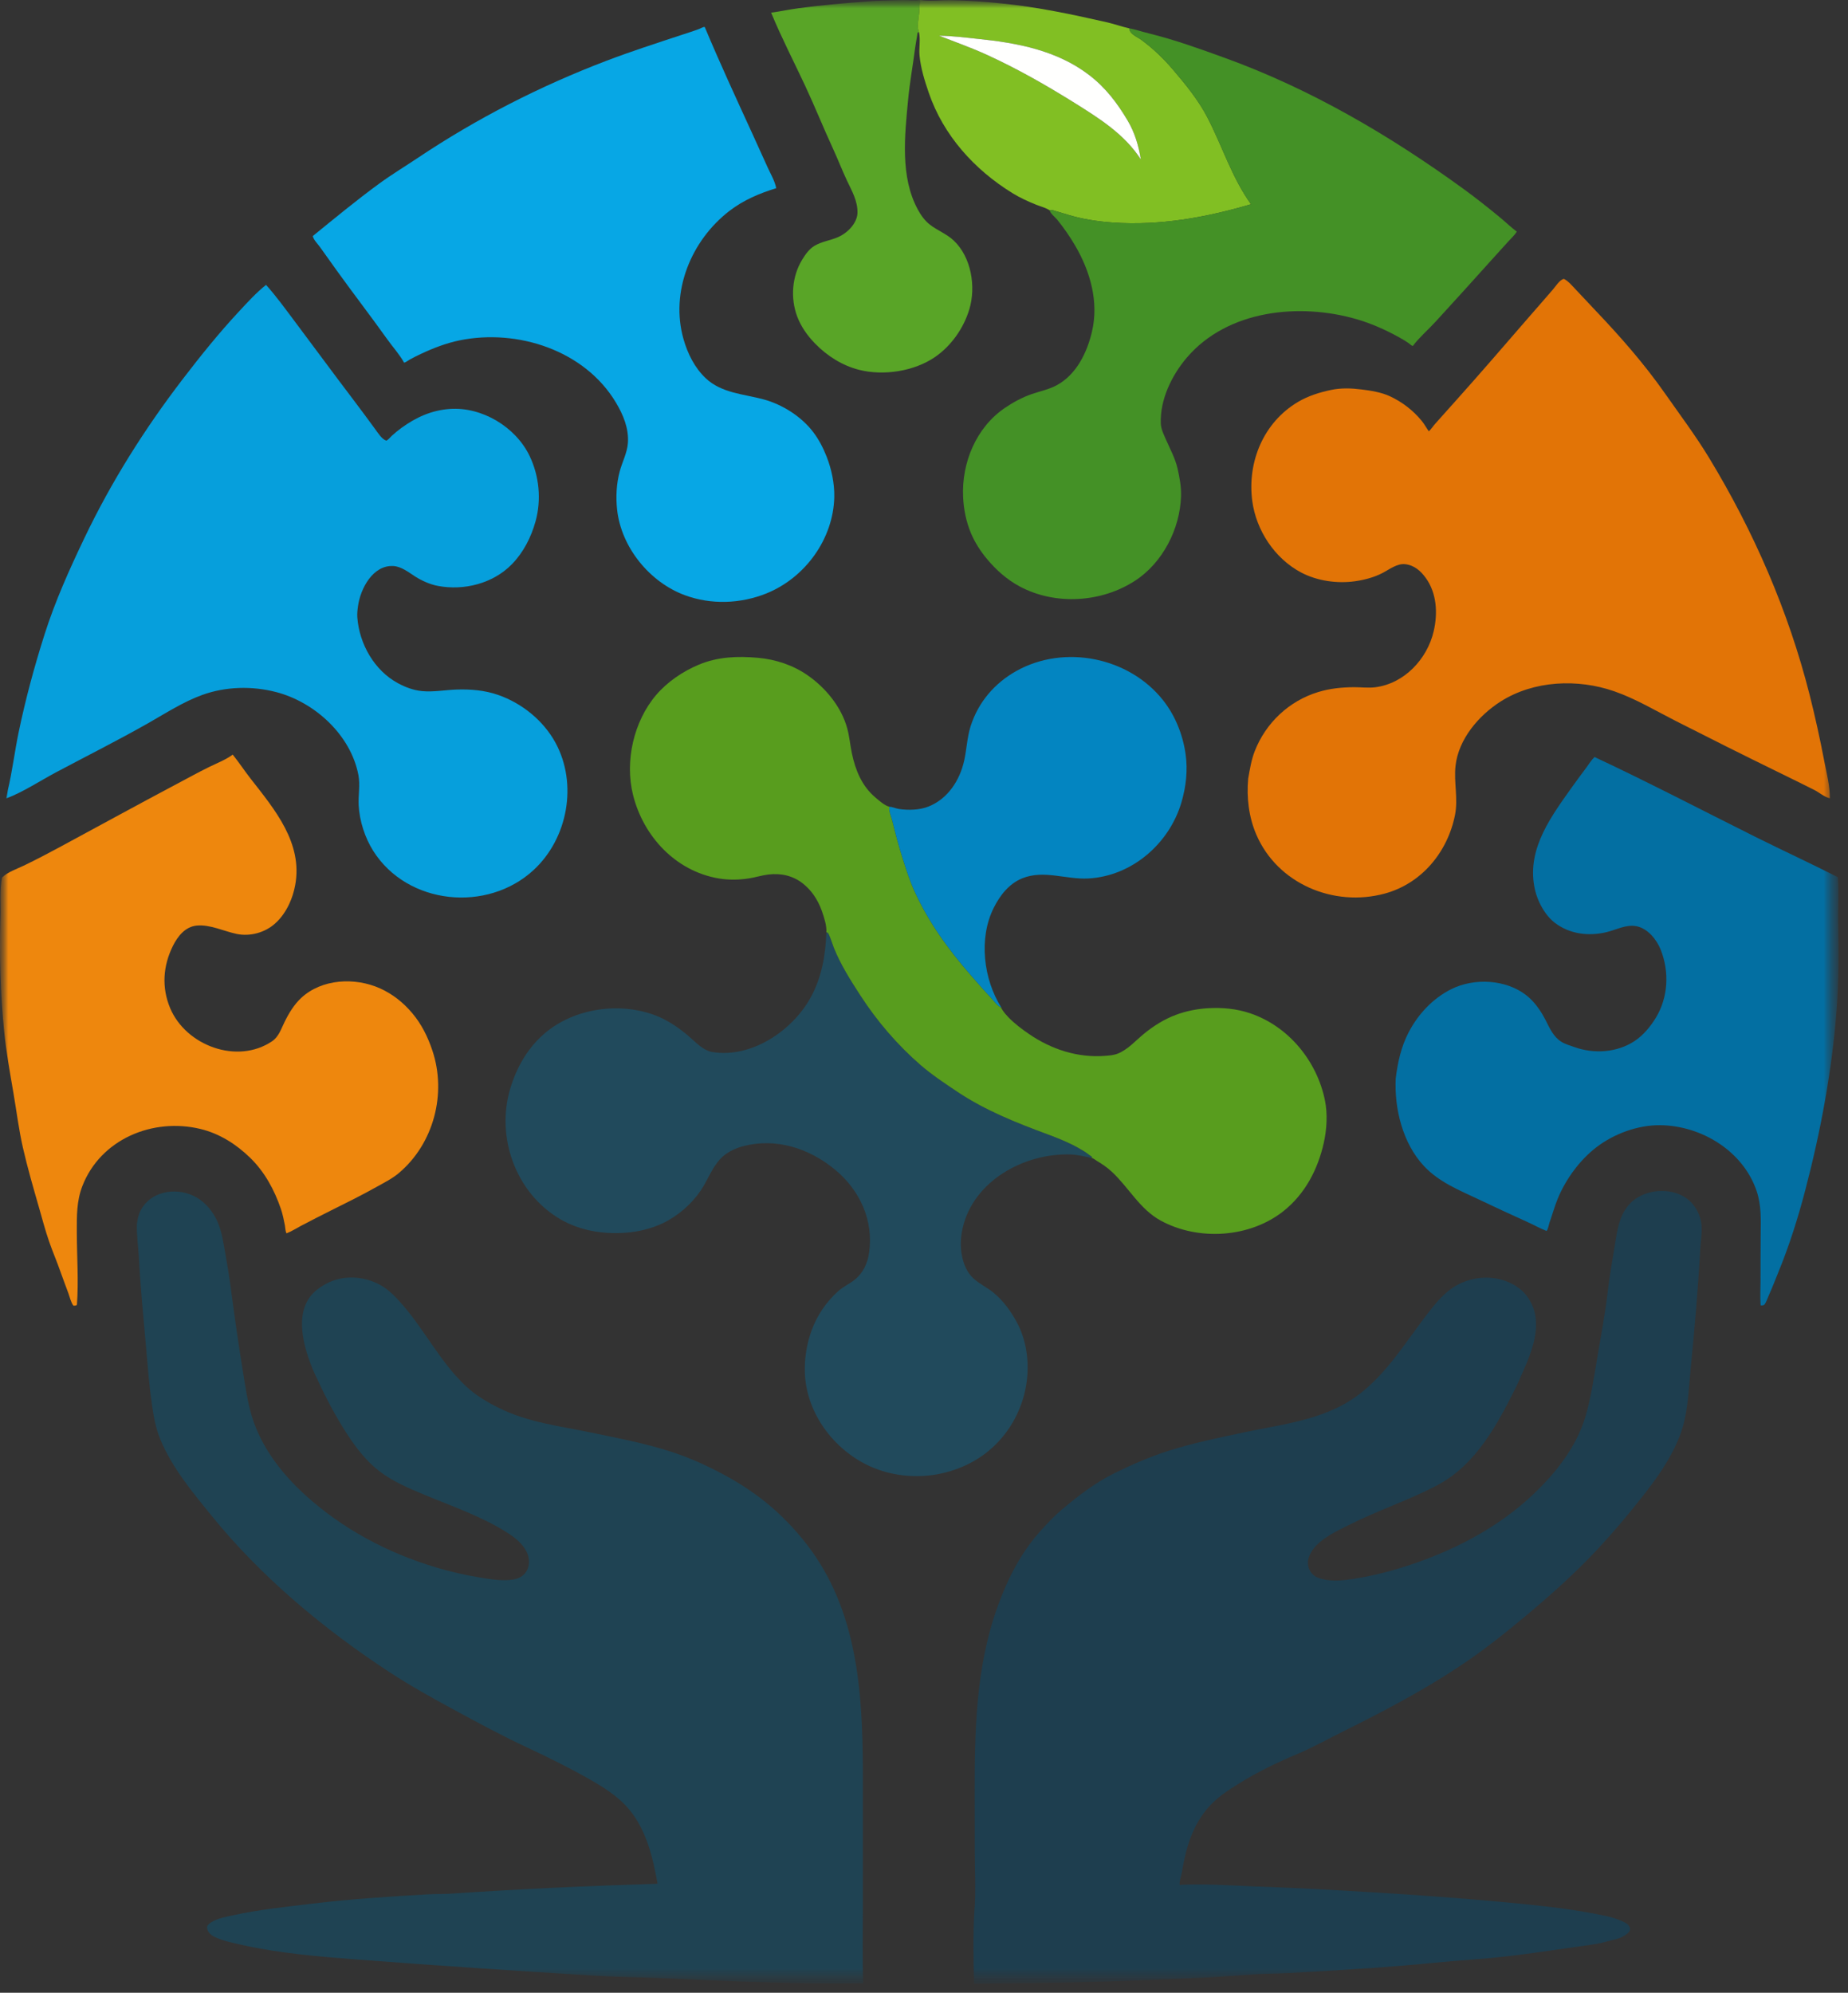 <svg xmlns="http://www.w3.org/2000/svg" width="115" height="124" viewBox="0 0 115 124" fill="none"><rect x="0" y="0" width="115" height="124" fill="#333333" stroke="none"/><mask id="mask0_61_2" style="mask-type:luminance" maskUnits="userSpaceOnUse" x="0" y="0" width="115" height="124"><path d="M0 0H114.411V123.445H0V0Z" fill="white"></path></mask><g mask="url(#mask0_61_2)"><mask id="mask1_61_2" style="mask-type:luminance" maskUnits="userSpaceOnUse" x="0" y="0" width="115" height="124"><path d="M0 0H114.411V123.445H0V0Z" fill="white"></path></mask><g mask="url(#mask1_61_2)"><path fill-rule="evenodd" clip-rule="evenodd" d="M0.026 57.121C0.059 56.292 -0.037 55.416 0.126 54.604C0.48 54.261 1.037 54.077 1.475 53.866C2.226 53.505 2.967 53.117 3.701 52.721C6.144 51.404 8.576 50.068 11.029 48.768C11.681 48.422 12.329 48.065 12.991 47.738C13.475 47.499 14.049 47.279 14.482 46.957C14.87 47.436 15.21 47.959 15.591 48.446C17.098 50.374 18.855 52.458 18.369 55.082C18.294 55.487 18.169 55.89 17.992 56.263C17.77 56.728 17.489 57.139 17.102 57.481C16.475 58.036 15.557 58.285 14.736 58.116C13.943 57.952 13.069 57.516 12.247 57.594C11.526 57.664 11.062 58.255 10.762 58.856C10.144 60.095 10.048 61.444 10.589 62.733C11.565 65.058 14.752 66.262 16.93 64.794C17.342 64.516 17.49 64.039 17.698 63.613C17.96 63.074 18.295 62.517 18.735 62.105C20.019 60.903 22.089 60.801 23.648 61.502C24.434 61.855 25.1 62.386 25.653 63.043C26.234 63.733 26.62 64.514 26.905 65.364C27.809 68.055 26.991 71.173 24.805 73.007C24.398 73.348 23.902 73.593 23.441 73.852C22.496 74.382 21.533 74.857 20.564 75.34C19.955 75.643 19.346 75.956 18.744 76.272C18.445 76.43 18.147 76.622 17.831 76.745C17.758 76.631 17.756 76.391 17.73 76.256C17.662 75.906 17.592 75.552 17.476 75.215C17.073 74.039 16.47 72.923 15.572 72.049C14.7 71.2 13.666 70.539 12.475 70.251C9.515 69.534 6.258 70.881 5.124 73.807C4.762 74.743 4.778 75.684 4.78 76.671C4.782 78.17 4.899 79.705 4.786 81.199C4.71 81.249 4.652 81.25 4.565 81.243C4.412 81.031 4.342 80.716 4.254 80.471C4.096 80.03 3.922 79.595 3.769 79.152C3.547 78.509 3.272 77.884 3.051 77.24C2.815 76.552 2.63 75.849 2.43 75.151C2.073 73.908 1.711 72.668 1.424 71.407C1.171 70.292 1.031 69.153 0.839 68.027C0.62 66.743 0.386 65.452 0.256 64.155C0.022 61.821 -0.043 59.465 0.026 57.121Z" fill="#EE870D"></path></g><mask id="mask2_61_2" style="mask-type:luminance" maskUnits="userSpaceOnUse" x="0" y="0" width="115" height="124"><path d="M0 0H114.411V123.445H0V0Z" fill="white"></path></mask><g mask="url(#mask2_61_2)"><path fill-rule="evenodd" clip-rule="evenodd" d="M0.48 49.198C0.765 48.006 0.91 46.773 1.159 45.572C1.59 43.501 2.141 41.46 2.783 39.445C3.438 37.395 4.318 35.436 5.244 33.498C6.923 29.982 8.992 26.698 11.359 23.607C12.479 22.145 13.617 20.729 14.872 19.381C15.414 18.799 15.934 18.224 16.555 17.726C17.203 18.448 17.768 19.237 18.351 20.012C19.562 21.622 20.752 23.249 21.972 24.852C22.44 25.467 22.896 26.091 23.354 26.713C23.521 26.94 23.761 27.334 24.045 27.421C24.17 27.36 24.283 27.207 24.387 27.113C24.577 26.942 24.772 26.779 24.979 26.628C25.883 25.969 26.86 25.527 27.987 25.447C29.987 25.305 32.083 26.558 32.954 28.366C33.557 29.618 33.699 31.097 33.328 32.438C33.053 33.429 32.575 34.373 31.851 35.113C30.679 36.312 28.871 36.767 27.245 36.458C26.762 36.366 26.247 36.138 25.836 35.874C25.428 35.612 24.974 35.246 24.47 35.221C23.2 35.157 22.431 36.629 22.28 37.706C22.247 37.94 22.218 38.186 22.236 38.422C22.361 40.067 23.288 41.718 24.769 42.516C25.228 42.764 25.735 42.953 26.256 43.004C26.974 43.074 27.7 42.932 28.416 42.908C29.288 42.879 30.167 42.952 30.996 43.241C32.479 43.756 33.818 44.838 34.569 46.221C35.959 48.78 35.337 52.165 33.211 54.133C30.326 56.804 25.357 56.318 23.227 52.949C22.707 52.126 22.373 51.088 22.321 50.115C22.288 49.487 22.423 48.847 22.303 48.224C21.826 45.73 19.579 43.684 17.177 43.063C15.682 42.675 14.039 42.717 12.584 43.243C11.409 43.669 10.308 44.382 9.225 44.998C7.337 46.071 5.387 47.046 3.47 48.067C2.463 48.604 1.462 49.276 0.394 49.681C0.415 49.519 0.464 49.359 0.48 49.198Z" fill="#069FDC"></path></g><mask id="mask3_61_2" style="mask-type:luminance" maskUnits="userSpaceOnUse" x="0" y="0" width="115" height="124"><path d="M0 0H114.411V123.445H0V0Z" fill="white"></path></mask><g mask="url(#mask3_61_2)"><path fill-rule="evenodd" clip-rule="evenodd" d="M8.518 76.175C8.56 75.855 8.614 75.573 8.77 75.285C9.39 74.138 10.882 73.88 12.01 74.397C12.61 74.672 13.08 75.171 13.398 75.743C13.735 76.35 13.859 77.066 13.977 77.743C14.111 78.51 14.247 79.277 14.348 80.049C14.582 81.841 14.837 83.633 15.129 85.417C15.275 86.314 15.402 87.218 15.662 88.092C16.229 90.004 17.509 91.677 18.968 93.007C21.3 95.132 24.105 96.626 27.121 97.53C28.016 97.799 28.928 98.009 29.85 98.16C30.354 98.243 30.888 98.335 31.4 98.329C31.634 98.327 31.887 98.311 32.114 98.248C32.874 98.037 33.101 97.241 32.773 96.567C32.525 96.057 32.047 95.68 31.58 95.381C29.995 94.365 28.15 93.739 26.421 93.017C25.456 92.614 24.478 92.206 23.638 91.57C22.809 90.942 22.144 90.077 21.583 89.21C20.898 88.15 20.308 87.039 19.779 85.894C19.656 85.627 19.524 85.365 19.416 85.092C18.8 83.536 18.214 81.277 19.882 80.138C20.146 79.958 20.43 79.795 20.732 79.688C21.797 79.311 23.028 79.503 23.954 80.141C24.393 80.445 24.777 80.873 25.122 81.276C26.484 82.867 27.459 84.83 29.002 86.265C29.608 86.828 30.294 87.236 31.03 87.603C32.844 88.51 34.831 88.737 36.792 89.144C38.481 89.494 40.191 89.819 41.832 90.357C43.048 90.756 44.24 91.31 45.356 91.934C46.416 92.528 47.436 93.242 48.331 94.064C49.242 94.9 50.067 95.841 50.757 96.867C53.563 101.037 53.705 106.187 53.697 111.03C53.692 113.622 53.693 116.214 53.694 118.806C53.694 120.34 53.659 121.879 53.716 123.411C49.443 123.475 45.171 123.271 40.907 123.084C39.632 123.028 38.357 123.021 37.083 122.943C32.176 122.644 27.275 122.316 22.372 121.944C19.938 121.759 17.45 121.559 15.065 121.027C14.503 120.902 13.922 120.786 13.396 120.547C13.13 120.425 12.888 120.219 12.882 119.909C12.929 119.737 13.092 119.64 13.242 119.559C13.607 119.362 14.068 119.272 14.471 119.185C16.119 118.828 17.79 118.652 19.463 118.452C21.865 118.165 24.287 118.01 26.701 117.873C27.157 117.847 27.614 117.864 28.07 117.834C32.348 117.545 36.631 117.349 40.92 117.217C40.63 115.597 40.238 113.917 39.171 112.618C38.486 111.784 37.534 111.195 36.606 110.67C35.364 109.969 34.1 109.345 32.809 108.741C31.2 107.99 29.638 107.146 28.079 106.297C26.788 105.594 25.503 104.877 24.272 104.073C20.165 101.389 16.284 98.151 13.182 94.337C11.977 92.855 10.724 91.356 9.981 89.576C9.673 88.838 9.554 88.094 9.442 87.309C9.277 86.146 9.189 84.981 9.087 83.812C8.923 81.954 8.74 80.095 8.641 78.232C8.605 77.55 8.494 76.858 8.518 76.175Z" fill="#1F4353"></path></g><mask id="mask4_61_2" style="mask-type:luminance" maskUnits="userSpaceOnUse" x="0" y="0" width="115" height="124"><path d="M0 0H114.411V123.445H0V0Z" fill="white"></path></mask><g mask="url(#mask4_61_2)"><path fill-rule="evenodd" clip-rule="evenodd" d="M19.464 14.689C20.831 13.578 22.187 12.455 23.611 11.416C24.382 10.853 25.197 10.362 25.989 9.832C29.657 7.376 33.617 5.351 37.739 3.782C39.279 3.195 40.848 2.689 42.413 2.173C42.78 2.052 43.15 1.938 43.512 1.801C43.591 1.771 43.809 1.64 43.859 1.688C44.79 3.912 45.801 6.097 46.805 8.289C47.13 8.998 47.446 9.712 47.772 10.421C47.953 10.816 48.228 11.284 48.303 11.712C47.263 12.027 46.265 12.453 45.397 13.12C43.004 14.96 41.693 18.156 42.537 21.112C42.792 22.005 43.231 22.888 43.913 23.533C44.903 24.47 46.278 24.515 47.529 24.855C48.689 25.169 49.886 25.93 50.612 26.895C50.965 27.363 51.224 27.867 51.439 28.411C51.746 29.192 51.935 30.088 51.917 30.929C51.859 33.537 50.103 35.955 47.692 36.927C46.088 37.573 44.25 37.64 42.621 37.038C40.42 36.226 38.65 34.048 38.401 31.7C38.317 30.914 38.36 30.1 38.564 29.335C38.721 28.746 39.034 28.169 39.075 27.555C39.135 26.65 38.781 25.806 38.325 25.044C36.378 21.79 32.185 20.443 28.591 21.181C27.773 21.349 26.948 21.666 26.193 22.022C25.961 22.132 25.727 22.244 25.503 22.371C25.389 22.436 25.275 22.533 25.149 22.57C24.862 22.051 24.436 21.585 24.092 21.102C23.077 19.679 22.01 18.298 20.989 16.879C20.628 16.379 20.27 15.878 19.914 15.375C19.773 15.175 19.512 14.93 19.464 14.689Z" fill="#07A7E5"></path></g><mask id="mask5_61_2" style="mask-type:luminance" maskUnits="userSpaceOnUse" x="0" y="0" width="115" height="124"><path d="M0 0H114.411V123.445H0V0Z" fill="white"></path></mask><g mask="url(#mask5_61_2)"><path fill-rule="evenodd" clip-rule="evenodd" d="M51.426 58.015C51.539 58.013 51.586 58.157 51.628 58.257C51.728 58.491 51.796 58.738 51.891 58.974C52.307 60.016 52.922 60.987 53.53 61.926C54.573 63.535 55.839 65.018 57.291 66.276C58 66.89 58.787 67.408 59.565 67.929C61.295 69.089 63.234 69.86 65.178 70.579C65.837 70.823 66.506 71.089 67.117 71.436C67.34 71.563 67.571 71.695 67.77 71.858C67.838 71.913 68.069 72.021 67.896 72.049C67.465 71.956 67.058 71.851 66.613 71.837C63.737 71.748 60.58 73.476 59.907 76.413C59.771 77.003 59.747 77.603 59.873 78.198C59.977 78.69 60.185 79.181 60.557 79.532C60.938 79.892 61.445 80.119 61.85 80.457C62.452 80.961 62.906 81.595 63.278 82.282C63.557 82.798 63.75 83.383 63.851 83.959C64.284 86.436 63.26 89.022 61.22 90.516C60.401 91.116 59.451 91.514 58.458 91.714C57.021 92.003 55.439 91.841 54.105 91.227C51.872 90.197 50.182 87.93 50.086 85.439C50.052 84.561 50.202 83.615 50.504 82.79C50.849 81.846 51.409 81.024 52.153 80.35C52.472 80.061 52.868 79.89 53.201 79.621C53.716 79.205 53.989 78.602 54.082 77.956C54.374 75.937 53.51 74.057 51.951 72.772C50.344 71.447 48.276 70.781 46.23 71.327C45.702 71.468 45.165 71.735 44.796 72.144C44.286 72.708 44.035 73.445 43.616 74.067C43.039 74.923 42.181 75.672 41.248 76.115C40.522 76.459 39.721 76.65 38.922 76.708C37.507 76.809 36.064 76.577 34.828 75.843C32.083 74.212 30.847 70.752 31.756 67.726C32.155 66.399 32.848 65.189 33.916 64.284C35.755 62.725 38.579 62.335 40.804 63.191C41.544 63.476 42.227 63.942 42.829 64.453C43.263 64.822 43.743 65.367 44.33 65.463C46.737 65.858 49.273 64.165 50.418 62.121C51.134 60.845 51.373 59.454 51.426 58.015Z" fill="#214A5C"></path></g><mask id="mask6_61_2" style="mask-type:luminance" maskUnits="userSpaceOnUse" x="0" y="0" width="115" height="124"><path d="M0 0H114.411V123.445H0V0Z" fill="white"></path></mask><g mask="url(#mask6_61_2)"><path fill-rule="evenodd" clip-rule="evenodd" d="M55.352 50.202C55.291 50.446 55.468 50.822 55.527 51.066C55.712 51.822 55.91 52.58 56.145 53.322C56.373 54.039 56.596 54.763 56.907 55.449C57.779 57.374 59.007 59.069 60.388 60.653C60.813 61.141 61.234 61.629 61.68 62.1C61.87 62.3 62.055 62.593 62.313 62.699C62.217 62.595 62.403 62.88 62.403 62.88C62.51 63.036 62.633 63.181 62.766 63.316C63.145 63.703 63.595 64.042 64.041 64.347C65.433 65.3 67.064 65.831 68.755 65.703C69.022 65.683 69.306 65.662 69.556 65.563C70.18 65.316 70.673 64.75 71.183 64.332C71.783 63.84 72.453 63.418 73.183 63.147C73.811 62.914 74.476 62.781 75.144 62.739C76.046 62.683 76.946 62.764 77.807 63.056C80.196 63.867 81.963 66.039 82.453 68.486C82.622 69.329 82.565 70.282 82.378 71.118C82.009 72.765 81.214 74.295 79.869 75.363C77.766 77.032 74.564 77.226 72.232 75.954C70.92 75.238 70.243 73.888 69.178 72.905C68.89 72.639 68.581 72.428 68.244 72.229C68.167 72.184 67.985 72.027 67.895 72.049C68.068 72.021 67.838 71.912 67.77 71.857C67.57 71.695 67.34 71.562 67.116 71.436C66.505 71.089 65.837 70.822 65.178 70.579C63.234 69.86 61.294 69.089 59.564 67.929C58.786 67.407 58 66.89 57.29 66.275C55.839 65.018 54.572 63.535 53.529 61.925C52.921 60.987 52.306 60.015 51.89 58.974C51.796 58.738 51.727 58.491 51.628 58.257C51.586 58.157 51.539 58.013 51.425 58.014C51.456 57.6 51.276 57.068 51.142 56.68C51.016 56.321 50.84 55.977 50.619 55.667C50.44 55.418 50.232 55.195 49.994 55.002C49.361 54.488 48.597 54.319 47.797 54.42C47.389 54.471 46.998 54.599 46.592 54.661C45.969 54.757 45.319 54.765 44.697 54.657C42.024 54.192 40.034 52.033 39.394 49.467C38.87 47.37 39.431 44.895 40.829 43.249C41.528 42.427 42.498 41.773 43.489 41.359C44.672 40.864 45.902 40.821 47.162 40.932C48.257 41.029 49.328 41.379 50.238 42.007C51.366 42.785 52.351 43.973 52.719 45.31C52.861 45.824 52.903 46.359 53.013 46.88C53.231 47.922 53.633 48.911 54.465 49.615C54.699 49.813 55.051 50.134 55.352 50.202Z" fill="#589D1E"></path></g><mask id="mask7_61_2" style="mask-type:luminance" maskUnits="userSpaceOnUse" x="0" y="0" width="115" height="124"><path d="M0 0H114.411V123.445H0V0Z" fill="white"></path></mask><g mask="url(#mask7_61_2)"><path fill-rule="evenodd" clip-rule="evenodd" d="M57.267 0C57.214 0.277 57.222 0.573 57.195 0.855C57.161 1.206 57.05 1.652 57.186 1.994C57.073 2.005 57.089 2.113 57.074 2.21C57.035 2.465 56.981 2.719 56.949 2.974C56.812 4.051 56.614 5.118 56.512 6.2C56.301 8.419 56.004 11.015 57.125 13.056C57.319 13.408 57.546 13.728 57.866 13.978C58.332 14.342 58.915 14.557 59.348 14.966C60.448 16.002 60.741 17.844 60.323 19.24C59.973 20.41 59.204 21.514 58.193 22.211C56.896 23.105 54.997 23.396 53.476 23.017C52.428 22.755 51.477 22.154 50.727 21.384C50.25 20.895 49.844 20.326 49.604 19.682C49.182 18.545 49.284 17.193 49.92 16.156C50.118 15.834 50.352 15.496 50.683 15.298C51.132 15.027 51.686 14.961 52.161 14.751C52.576 14.567 52.975 14.227 53.192 13.825C53.287 13.649 53.353 13.463 53.36 13.262C53.383 12.514 53.016 11.896 52.71 11.244C52.399 10.582 52.136 9.899 51.829 9.234C51.23 7.934 50.697 6.603 50.09 5.306C49.388 3.806 48.618 2.318 47.987 0.788C48.551 0.713 49.109 0.591 49.673 0.515C51.076 0.326 52.49 0.2 53.901 0.093C54.655 0.035 55.41 0.02 56.166 0.006C56.526 -0 56.913 0.055 57.267 0Z" fill="#59A527"></path></g><mask id="mask8_61_2" style="mask-type:luminance" maskUnits="userSpaceOnUse" x="0" y="0" width="115" height="124"><path d="M0 0H114.411V123.445H0V0Z" fill="white"></path></mask><g mask="url(#mask8_61_2)"><path fill-rule="evenodd" clip-rule="evenodd" d="M55.352 50.202C55.546 50.209 55.744 50.309 55.939 50.339C56.526 50.428 57.238 50.409 57.795 50.182C58.994 49.694 59.725 48.557 60 47.331C60.158 46.622 60.181 45.881 60.402 45.187C60.877 43.695 61.894 42.505 63.261 41.745C66.252 40.083 70.261 40.897 72.378 43.574C73.133 44.529 73.601 45.703 73.776 46.904C73.923 47.917 73.81 48.934 73.525 49.912C72.773 52.493 70.435 54.524 67.716 54.664C66.328 54.736 64.955 54.111 63.614 54.654C62.791 54.988 62.228 55.713 61.841 56.486C60.888 58.385 61.198 60.933 62.313 62.699C62.055 62.593 61.869 62.3 61.68 62.1C61.234 61.629 60.813 61.141 60.388 60.653C59.007 59.069 57.779 57.374 56.907 55.449C56.596 54.763 56.372 54.039 56.145 53.322C55.91 52.579 55.712 51.822 55.527 51.066C55.467 50.822 55.29 50.445 55.352 50.202Z" fill="#0385C1"></path></g><mask id="mask9_61_2" style="mask-type:luminance" maskUnits="userSpaceOnUse" x="0" y="0" width="115" height="124"><path d="M0 0H114.411V123.445H0V0Z" fill="white"></path></mask><g mask="url(#mask9_61_2)"><path fill-rule="evenodd" clip-rule="evenodd" d="M57.266 0C57.86 0.098 58.536 0.006 59.14 0.013C60.201 0.026 61.261 0.107 62.316 0.212C64.546 0.435 66.722 0.895 68.905 1.392C69.365 1.497 69.816 1.665 70.276 1.763C70.284 2.116 70.776 2.297 71.035 2.488C71.753 3.017 72.4 3.637 72.979 4.315C73.775 5.25 74.568 6.212 75.136 7.307C76.067 9.102 76.659 11.053 77.85 12.709C75.052 13.532 72.191 14.051 69.266 13.849C68.311 13.783 67.338 13.636 66.422 13.352C66.171 13.275 65.92 13.201 65.669 13.128C65.555 13.095 65.436 13.033 65.332 13.095C65.078 12.925 64.779 12.857 64.498 12.746C63.986 12.542 63.479 12.31 63.009 12.021C60.635 10.56 58.704 8.422 57.795 5.768C57.539 5.019 57.295 4.242 57.222 3.451C57.177 2.97 57.294 2.469 57.185 1.994C57.049 1.652 57.16 1.206 57.194 0.855C57.222 0.573 57.213 0.277 57.266 0ZM58.448 2.223L58.414 2.214C59.419 2.606 60.451 2.97 61.432 3.42C63.315 4.282 65.1 5.299 66.854 6.395C68.403 7.363 69.987 8.355 70.991 9.92C70.856 9.062 70.618 8.257 70.173 7.505C69.526 6.409 68.803 5.456 67.784 4.674C65.783 3.138 63.316 2.67 60.872 2.421C60.073 2.339 59.244 2.227 58.448 2.223Z" fill="#81BF23"></path></g><mask id="mask10_61_2" style="mask-type:luminance" maskUnits="userSpaceOnUse" x="0" y="0" width="115" height="124"><path d="M0 0H114.411V123.445H0V0Z" fill="white"></path></mask><g mask="url(#mask10_61_2)"><path fill-rule="evenodd" clip-rule="evenodd" d="M58.449 2.223C59.245 2.227 60.074 2.339 60.872 2.421C63.316 2.67 65.784 3.138 67.784 4.674C68.803 5.457 69.526 6.409 70.174 7.505C70.618 8.257 70.856 9.062 70.992 9.92C69.987 8.355 68.404 7.363 66.855 6.395C65.1 5.299 63.316 4.283 61.433 3.42C60.452 2.97 59.419 2.606 58.415 2.214L58.449 2.223Z" fill="#FFFFFE"></path></g><mask id="mask11_61_2" style="mask-type:luminance" maskUnits="userSpaceOnUse" x="0" y="0" width="115" height="124"><path d="M0 0H114.411V123.445H0V0Z" fill="white"></path></mask><g mask="url(#mask11_61_2)"><path fill-rule="evenodd" clip-rule="evenodd" d="M65.332 13.095C65.437 13.033 65.555 13.095 65.669 13.128C65.92 13.201 66.172 13.275 66.422 13.352C67.338 13.636 68.312 13.783 69.267 13.849C72.191 14.051 75.052 13.532 77.85 12.708C76.66 11.053 76.067 9.102 75.136 7.307C74.568 6.212 73.775 5.25 72.979 4.315C72.401 3.637 71.753 3.017 71.035 2.488C70.776 2.297 70.284 2.116 70.276 1.763C70.688 1.841 71.09 1.979 71.498 2.079C73.094 2.471 74.656 3.036 76.201 3.595C81.535 5.525 86.454 8.406 91.033 11.727C91.797 12.281 92.541 12.871 93.272 13.469C93.649 13.778 94.001 14.122 94.39 14.416C94.244 14.647 94.019 14.849 93.834 15.053C93.486 15.437 93.137 15.821 92.791 16.207C91.649 17.48 90.498 18.744 89.345 20.007C88.885 20.511 88.333 20.981 87.922 21.524C87.86 21.536 87.726 21.401 87.673 21.364C87.458 21.212 87.236 21.082 87.006 20.956C86.192 20.511 85.319 20.123 84.428 19.864C80.877 18.833 76.41 19.278 73.868 22.239C72.92 23.343 72.176 24.873 72.236 26.36C72.25 26.703 72.414 27.024 72.548 27.333C72.813 27.942 73.132 28.509 73.281 29.165C73.408 29.727 73.513 30.299 73.495 30.878C73.433 32.903 72.358 35.01 70.647 36.128C68.548 37.5 65.681 37.68 63.46 36.495C62.668 36.073 61.99 35.469 61.418 34.783C61.014 34.298 60.658 33.744 60.415 33.16C60.118 32.446 59.968 31.683 59.933 30.912C59.839 28.792 60.744 26.604 62.525 25.388C63.037 25.038 63.621 24.723 64.208 24.52C64.734 24.339 65.275 24.237 65.768 23.967C66.993 23.299 67.646 21.938 67.953 20.637C68.392 18.776 67.84 16.869 66.891 15.257C66.562 14.697 66.194 14.17 65.786 13.666C65.688 13.545 65.325 13.245 65.332 13.095Z" fill="#449126"></path></g><mask id="mask12_61_2" style="mask-type:luminance" maskUnits="userSpaceOnUse" x="0" y="0" width="115" height="124"><path d="M0 0H114.411V123.445H0V0Z" fill="white"></path></mask><g mask="url(#mask12_61_2)"><path fill-rule="evenodd" clip-rule="evenodd" d="M60.632 118.991C60.743 117.681 60.656 116.332 60.659 115.018C60.661 113.927 60.658 112.837 60.655 111.746C60.645 107.77 60.714 103.762 62.078 99.977C62.693 98.269 63.51 96.647 64.731 95.285C65.166 94.8 65.61 94.327 66.111 93.907C67.126 93.054 68.188 92.241 69.386 91.652C70.458 91.126 71.57 90.643 72.709 90.281C74.252 89.79 75.865 89.457 77.449 89.123C79.503 88.688 81.588 88.451 83.479 87.463C85.994 86.148 87.378 83.561 89.09 81.418C89.471 80.941 89.892 80.471 90.402 80.129C91.335 79.504 92.588 79.322 93.654 79.698C93.964 79.807 94.26 79.958 94.523 80.155C94.736 80.313 94.912 80.501 95.065 80.717C96.079 82.15 95.416 83.9 94.779 85.339C94.634 85.666 94.498 85.995 94.339 86.315C93.181 88.643 91.853 91.133 89.467 92.405C87.7 93.347 85.779 93.968 83.991 94.869C83.197 95.269 82.211 95.704 81.681 96.451C81.577 96.598 81.497 96.761 81.44 96.932C81.282 97.415 81.518 97.978 81.999 98.167C82.66 98.427 83.408 98.369 84.095 98.268C85.473 98.066 86.832 97.7 88.145 97.241C90.821 96.304 93.363 94.934 95.432 92.969C96.823 91.648 98.092 90.038 98.65 88.181C99.002 87.006 99.18 85.775 99.383 84.568C99.621 83.16 99.889 81.753 100.053 80.335C100.154 79.468 100.301 78.609 100.446 77.748C100.549 77.137 100.623 76.513 100.823 75.923C101 75.402 101.315 74.922 101.77 74.603C102.691 73.958 104.133 73.918 105.036 74.63C105.505 75 105.832 75.628 105.883 76.22C105.928 76.734 105.829 77.27 105.801 77.784C105.667 80.261 105.448 82.735 105.205 85.204C105.07 86.577 105.045 87.979 104.554 89.287C104.018 90.711 103.12 91.966 102.185 93.152C101.313 94.257 100.411 95.334 99.451 96.364C98.08 97.834 96.603 99.16 95.065 100.452C93.692 101.606 92.28 102.725 90.783 103.716C88.498 105.227 86.08 106.5 83.629 107.717C82.639 108.209 81.659 108.759 80.639 109.185C79.435 109.688 78.237 110.276 77.126 110.963C76.399 111.413 75.69 111.881 75.131 112.539C74.579 113.191 74.198 113.96 73.941 114.772C73.756 115.358 73.642 115.964 73.533 116.569C73.501 116.748 73.372 117.117 73.416 117.287C74.952 117.216 76.49 117.315 78.023 117.381C79.364 117.44 80.702 117.483 82.042 117.556C86.346 117.791 90.639 118.064 94.93 118.492C96.609 118.66 98.301 118.874 99.953 119.229C100.316 119.307 100.665 119.418 101.003 119.573C101.224 119.674 101.425 119.8 101.443 120.065C101.397 120.262 101.141 120.42 100.975 120.511C100.745 120.638 100.494 120.68 100.243 120.746C99.871 120.844 99.502 120.946 99.12 120.998C96.685 121.33 94.255 121.745 91.802 121.92C89.822 122.061 87.845 122.287 85.865 122.426C83.962 122.559 82.056 122.681 80.151 122.777C79.438 122.813 78.722 122.812 78.01 122.857C77.007 122.921 76 123.01 74.995 123.057C72.341 123.18 69.678 123.286 67.02 123.352C64.886 123.405 62.75 123.392 60.618 123.444C60.578 121.964 60.547 120.47 60.632 118.991Z" fill="#1E3E4F"></path></g><mask id="mask13_61_2" style="mask-type:luminance" maskUnits="userSpaceOnUse" x="0" y="0" width="115" height="124"><path d="M0 0H114.411V123.445H0V0Z" fill="white"></path></mask><g mask="url(#mask13_61_2)"><path fill-rule="evenodd" clip-rule="evenodd" d="M77.674 48.453C77.779 47.864 77.866 47.292 78.086 46.73C78.773 44.978 80.221 43.615 82.023 43.065C82.757 42.841 83.487 42.767 84.251 42.761C84.69 42.758 85.139 42.821 85.577 42.766C87.388 42.538 88.815 41.012 89.218 39.279C89.478 38.16 89.413 36.916 88.726 35.964C88.404 35.518 88.001 35.167 87.436 35.106C86.936 35.053 86.453 35.438 86.029 35.657C85.506 35.928 84.907 36.086 84.325 36.168C83.217 36.325 81.975 36.153 80.975 35.627C79.326 34.759 78.167 33 77.927 31.168C77.609 28.743 78.628 26.282 80.773 25.011C81.415 24.631 82.115 24.415 82.841 24.262C83.457 24.133 84.095 24.155 84.716 24.233C85.298 24.305 85.959 24.408 86.495 24.658C87.257 25.013 87.935 25.533 88.467 26.182C88.638 26.39 88.761 26.623 88.916 26.841C89.07 26.694 89.185 26.507 89.328 26.35C89.766 25.867 90.195 25.379 90.63 24.894C92.127 23.224 93.592 21.521 95.061 19.826C95.59 19.216 96.125 18.612 96.65 17.999C96.815 17.806 97.066 17.398 97.325 17.354C97.614 17.506 97.833 17.781 98.056 18.014C98.468 18.445 98.871 18.885 99.282 19.317C100.835 20.949 102.326 22.647 103.62 24.494C104.538 25.804 105.516 27.107 106.346 28.474C109.126 33.052 111.287 38.01 112.604 43.206C112.952 44.579 113.255 45.963 113.522 47.355C113.668 48.115 113.875 48.895 113.872 49.673C113.543 49.608 113.201 49.306 112.902 49.155C112.166 48.784 111.422 48.42 110.68 48.057C108.539 47.01 106.405 45.943 104.28 44.862C103.02 44.222 101.791 43.481 100.451 43.015C98.178 42.225 95.46 42.338 93.395 43.644C92.025 44.512 90.756 45.994 90.576 47.664C90.466 48.683 90.747 49.697 90.544 50.715C90.086 53.015 88.474 54.978 86.17 55.604C83.002 56.464 79.494 54.997 78.177 51.927C77.712 50.844 77.567 49.619 77.674 48.453Z" fill="#E27406"></path></g><mask id="mask14_61_2" style="mask-type:luminance" maskUnits="userSpaceOnUse" x="0" y="0" width="115" height="124"><path d="M0 0H114.411V123.445H0V0Z" fill="white"></path></mask><g mask="url(#mask14_61_2)"><path fill-rule="evenodd" clip-rule="evenodd" d="M86.855 67.107C86.98 66.099 87.187 65.147 87.659 64.238C88.248 63.105 89.164 62.124 90.314 61.55C91.741 60.837 93.715 60.939 94.984 61.934C95.499 62.337 95.883 62.901 96.182 63.479C96.441 63.982 96.656 64.504 97.159 64.823C97.403 64.977 97.699 65.057 97.969 65.154C99.195 65.595 100.631 65.501 101.726 64.775C102.26 64.422 102.717 63.868 103.046 63.325C103.816 62.05 103.888 60.473 103.347 59.102C103.096 58.467 102.538 57.77 101.833 57.634C101.191 57.51 100.586 57.857 99.98 58.002C98.862 58.27 97.691 58.133 96.757 57.423C96.35 57.114 96.012 56.622 95.798 56.163C95.648 55.843 95.545 55.52 95.48 55.171C95.03 52.745 96.585 50.725 97.905 48.866C98.165 48.5 98.436 48.142 98.704 47.781C98.87 47.557 99.026 47.3 99.226 47.105C102.608 48.689 105.926 50.424 109.268 52.09C110.961 52.935 112.683 53.725 114.368 54.585C114.444 55.522 114.372 56.478 114.39 57.418C114.423 59.204 114.433 60.996 114.297 62.779C114.007 66.602 113.307 70.37 112.337 74.073C111.885 75.8 111.349 77.494 110.673 79.147C110.473 79.636 110.287 80.128 110.07 80.609C109.984 80.799 109.918 81.025 109.793 81.191C109.717 81.227 109.647 81.243 109.563 81.226C109.527 80.709 109.556 80.182 109.557 79.663C109.559 78.727 109.557 77.791 109.565 76.855C109.574 75.9 109.621 75.005 109.306 74.089C108.456 71.613 105.872 70.044 103.316 70.016C101.931 70.001 100.451 70.543 99.357 71.378C98.305 72.18 97.428 73.386 96.929 74.608C96.736 75.082 96.603 75.575 96.432 76.056C96.379 76.207 96.345 76.479 96.241 76.597C95.846 76.445 95.475 76.232 95.089 76.058C94.057 75.593 93.031 75.115 92.008 74.629C90.789 74.05 89.548 73.562 88.605 72.55C87.291 71.14 86.762 68.988 86.855 67.107Z" fill="#036FA2"></path></g></g></svg>